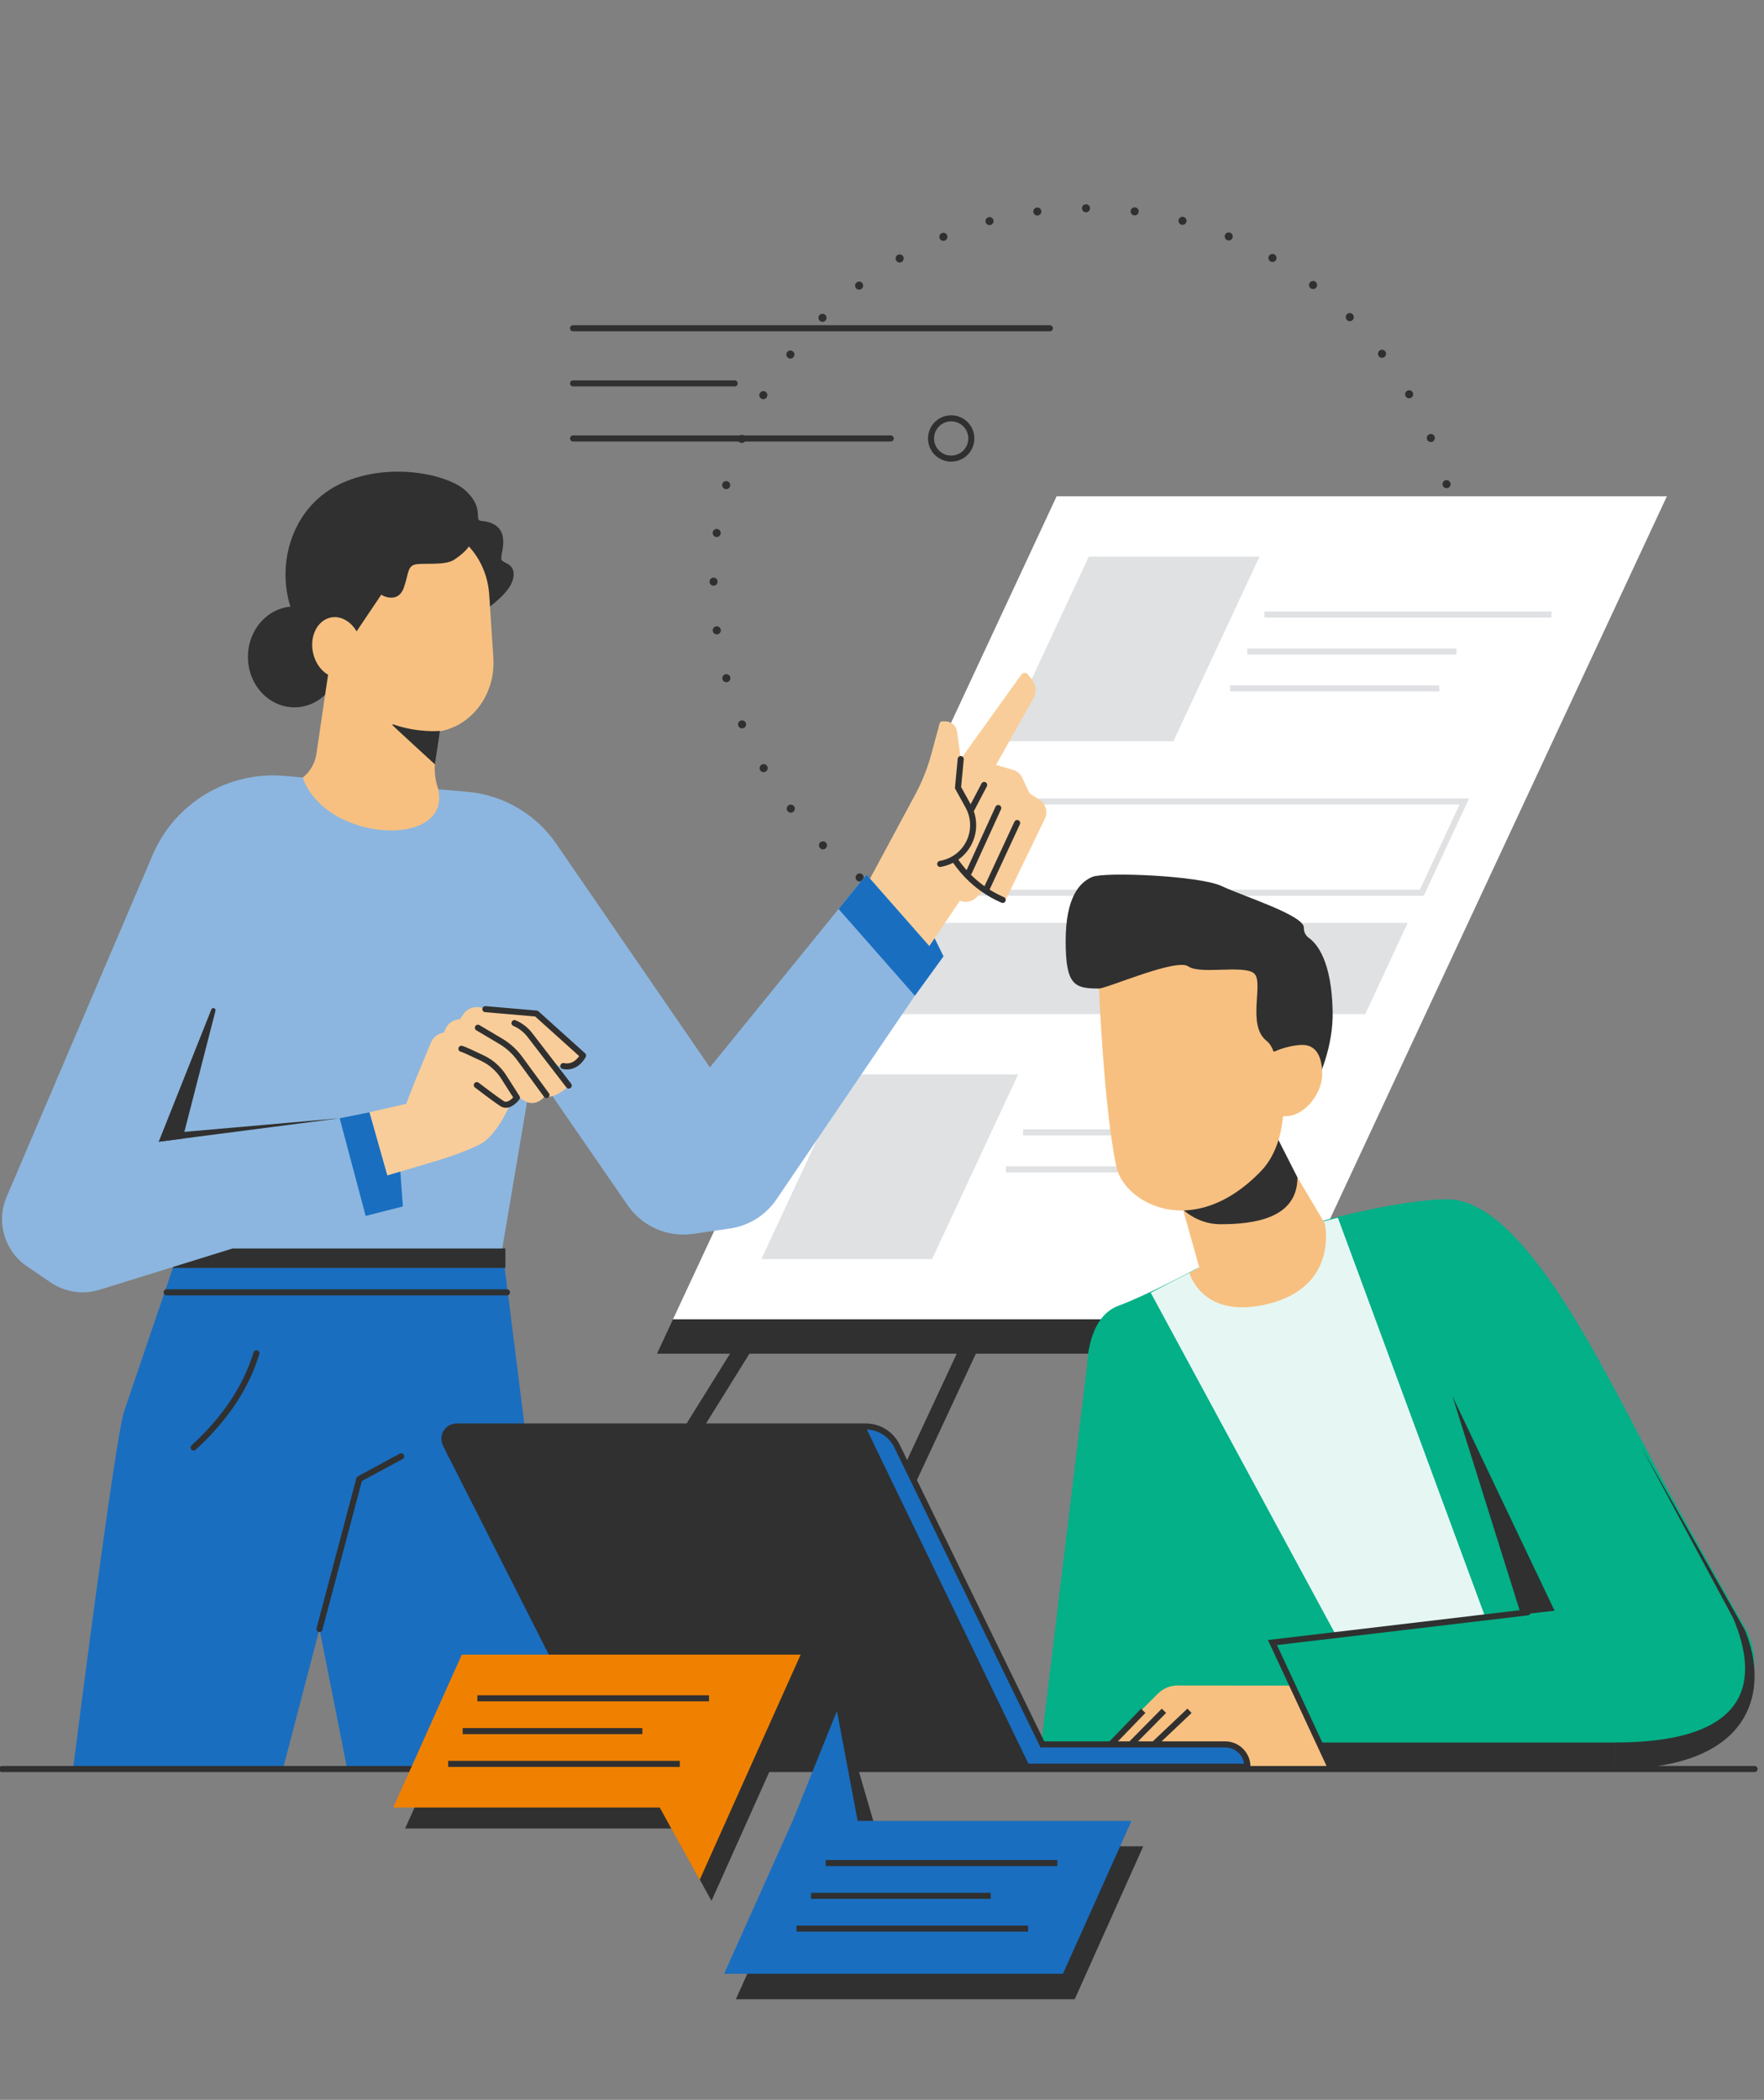 <?xml version="1.0" encoding="UTF-8"?>
<svg id="Illu" xmlns="http://www.w3.org/2000/svg" viewBox="0 0 437 520">
  <rect x="0" y="0" width="437" height="520" fill="#808080" stroke="none"/>
  <circle cx="269.16" cy="143.96" r="92.39" fill="none" stroke="#303030" stroke-dasharray="0 12.09" stroke-linecap="round" stroke-miterlimit="10" stroke-width="2"/>
  <g>
    <g>
      <g>
        <polygon points="317.9 326.71 166.72 326.71 261.76 122.9 412.94 122.9 317.9 326.71" fill="#fff"/>
        <polygon points="290.7 183.55 248.42 183.55 269.73 137.84 312.02 137.84 290.7 183.55" fill="#dfe1e3"/>
        <line x1="313.25" y1="152.19" x2="384.35" y2="152.19" fill="none" stroke="#dfe1e3" stroke-miterlimit="10" stroke-width="1.5"/>
        <line x1="308.99" y1="161.34" x2="360.81" y2="161.34" fill="none" stroke="#dfe1e3" stroke-miterlimit="10" stroke-width="1.5"/>
        <line x1="304.73" y1="170.48" x2="356.55" y2="170.48" fill="none" stroke="#dfe1e3" stroke-miterlimit="10" stroke-width="1.5"/>
        <polygon points="230.91 311.78 188.62 311.78 209.94 266.07 252.22 266.07 230.91 311.78" fill="#dfe1e3"/>
        <line x1="253.46" y1="280.42" x2="294.68" y2="280.42" fill="none" stroke="#dfe1e3" stroke-miterlimit="10" stroke-width="1.5"/>
        <line x1="249.2" y1="289.57" x2="301.02" y2="289.57" fill="none" stroke="#dfe1e3" stroke-miterlimit="10" stroke-width="1.5"/>
        <polygon points="352.23 221.07 230.92 221.07 241.45 198.48 362.76 198.48 352.23 221.07" fill="none" stroke="#dfe1e3" stroke-miterlimit="10" stroke-width="1.5"/>
        <polygon points="338.21 251.13 216.9 251.13 227.43 228.54 348.74 228.54 338.21 251.13" fill="#dfe1e3"/>
      </g>
      <polygon points="313.94 335.22 162.76 335.22 166.72 326.71 317.9 326.71 313.94 335.22" fill="#303030"/>
      <polygon points="243.34 331.81 241.75 335.22 194.05 437.49 189.31 437.49 237.01 335.22 238.6 331.81 243.34 331.81" fill="#303030"/>
      <polygon points="188.29 330.99 185.66 335.22 143.4 403.12 122.01 437.49 117.21 437.49 138.37 403.47 180.85 335.22 183.94 330.26 188.29 330.99" fill="#303030"/>
      <polygon points="297.02 331.08 295.73 335.22 264 437.49 259.19 437.49 290.92 335.22 291.98 331.81 297.02 331.08" fill="#303030"/>
    </g>
    <g>
      <g>
        <path d="M213.93,220.55l12.81-23.81c1.69-3.14,3.01-6.46,3.95-9.9l2.09-7.7c.08-.3.36-.51.67-.51h.74c1.47,0,2.72,1.09,2.91,2.55l.91,6.79,15.02-20.94c.38-.53,1.16-.55,1.57-.05l1,1.22c1.1,1.35,1.26,3.23.41,4.74l-9.27,16.48,4.2,1.21c1.04.3,1.89,1.04,2.34,2.02l1.45,3.16c.2.43.52.8.92,1.06l1.85,1.18c1.58,1.01,2.16,3.05,1.34,4.74l-9.65,19.89-4.79-2.75-2.32,2.13c-1.07,1.21-2.79,1.6-4.28.98h0s-9.92,14.73-9.92,14.73l-13.94-17.22Z" fill="#f9cd99"/>
        <path d="M238,187.97l-.67,7.08,2.53,4.57c1.42,2.56,1.61,5.62.52,8.34h0c-1.19,2.97-3.77,5.15-6.89,5.85l-.57.13" fill="none" stroke="#303030" stroke-linecap="round" stroke-linejoin="round" stroke-width="1.5"/>
        <path d="M248.4,222.85c-4.41-1.93-8.4-4.93-11.71-9.68" fill="none" stroke="#303030" stroke-linecap="round" stroke-linejoin="round" stroke-width="1.5"/>
        <line x1="251.98" y1="203.81" x2="244.44" y2="220.05" fill="none" stroke="#303030" stroke-linecap="round" stroke-linejoin="round" stroke-width="1.5"/>
        <line x1="247.3" y1="200.09" x2="240.06" y2="215.97" fill="none" stroke="#303030" stroke-linecap="round" stroke-linejoin="round" stroke-width="1.5"/>
        <line x1="243.81" y1="194.38" x2="240.69" y2="200.34" fill="none" stroke="#303030" stroke-linecap="round" stroke-linejoin="round" stroke-width="1.5"/>
      </g>
      <g>
        <line x1="41.98" y1="321.41" x2="124.03" y2="321.41" fill="none" stroke="#303030" stroke-miterlimit="10" stroke-width="1.5"/>
        <path d="M140.57,437.55h-54.66l-6.76-34.15-8.93,34.15H18.16s10.29-81.29,12.61-88.12l13.7-40.28h79.96l16.13,128.39Z" fill="#196ec0"/>
        <polygon points="125.2 313.99 42.82 313.99 44.48 309.15 125.2 309.15 125.2 313.99" fill="#303030"/>
      </g>
      <g>
        <ellipse cx="72.94" cy="162.67" rx="11.52" ry="12.49" fill="#303030"/>
        <path d="M119.9,151.36c4.45-3.35,7.13-5.97,7.34-8.9.21-2.92-2.58-2.96-2.99-3.82-.4-.86.79-3.02.31-5.72-.51-2.85-3.13-3.77-5.26-3.91s.91-2.95-3.9-7.47c-4.28-4.02-18.58-7.24-30.41-2.04-17.55,7.71-18.75,32.87-4.46,42.46,3.15,2.11,39.36-10.61,39.36-10.61Z" fill="#303030"/>
        <path d="M107.84,187.99l5.38-36.52-28.91-5-5.91,40.13c-.57,3.85-3.34,6.87-6.89,7.51l2.64,15.35,28.91,5,11.45-13.19c-5.12-.89-7.48-7.73-6.66-13.28Z" fill="#f7c080"/>
        <path d="M81.67,131.5l21.02-1.62c9.55-.73,17.83,7.06,18.51,17.4l1.02,15.62c.62,9.48-5.96,17.7-14.71,18.38l-22.48,1.73-3.38-51.51Z" fill="#f7c080"/>
        <path d="M117.82,131.29c-.6,3.23-2.15,5.25-5.33,7.33-2.35,1.54-8.01.68-9.79,1.21-1.79.53-1.5,2.42-2.65,5.68s-3.99,2.71-5.61,1.77l-6.39,9.5-8.12-2.09s-7.72-23.41,6.7-30.56c19.59-9.71,31.18,7.16,31.18,7.16Z" fill="#303030"/>
        <path d="M77.72,162.32c-1.18-4,.44-8.13,3.61-9.23,3.17-1.1,6.69,1.26,7.87,5.26,1.18,4-.44,8.13-3.61,9.23-3.17,1.1-6.69-1.26-7.87-5.26Z" fill="#f7c080"/>
        <path d="M107.74,189.27s-10.59-9.66-10.56-9.76c.03-.1.13-.16.23-.13,6.21,2.16,11.57,1.62,11.57,1.62l-1.24,8.27Z" fill="#303030"/>
      </g>
      <path d="M1.63,296.4l36.18-84.67c5.51-12.91,18.7-20.81,32.68-19.59l4.51.39c5.61,16.15,36.9,17.7,33.56,2.92l7.17.62c8.91.78,17,5.49,22.06,12.86l38.07,55.39,38.79-47.73,18.26,20.75-40.59,59.71c-2.64,3.88-6.79,6.48-11.43,7.16l-9.18,1.34c-6.3.92-12.58-1.82-16.2-7.06l-23.51-34.09-7.57,44.74H57.7l-33.05,10.25c-4.1,1.27-8.55.6-12.1-1.81l-5.88-4c-5.57-3.79-7.68-10.99-5.03-17.19Z" fill="#8cb6df"/>
      <polyline points="79.14 403.4 89.01 366.25 99.38 360.64" fill="none" stroke="#303030" stroke-linecap="round" stroke-linejoin="round" stroke-width="1.5"/>
      <path d="M63.53,335.11c-2.56,8.41-7.75,16.2-15.56,23.35" fill="none" stroke="#303030" stroke-linecap="round" stroke-linejoin="round" stroke-width="1.5"/>
      <line x1="125.59" y1="320.03" x2="41.27" y2="320.03" fill="none" stroke="#303030" stroke-linecap="round" stroke-linejoin="round" stroke-width="1.5"/>
      <g>
        <path d="M95.95,291.09c5.77-1.71,11.4-3.39,11.4-3.39.29-.08,7.14-2.06,11.62-4.37,4.01-2.07,7.24-9.42,7.37-9.73,0-.02,0-.04.01-.06.73-.41,1.35-1.05,1.75-1.58.1-.14.11-.31.08-.47.64.47,1.33.92,2.03,1.27.91.45,1.76.47,2.51.26.93-.27,1.7-.9,2.22-1.51.57.18,1.21.13,1.85-.05,1.75-.5,3.52-1.95,3.78-2.18.24-.21.28-.57.09-.82l-3.93-5.11c.69.29,1.49.56,2.43.76.91.19,1.7.15,2.38-.05,1.54-.44,2.48-1.63,2.82-2.42.1-.24.04-.52-.15-.69l-11.28-9.93c-.1-.08-.22-.14-.35-.15l-12.35-.98s-.03,0-.05,0l-.47-.2c-1.78-.73-3.85-.11-4.93,1.48l-.84,1.23c-1.63.06-3.05,1.05-3.66,2.54l-.29.72-.59.17c-1.2.34-2.16,1.2-2.64,2.34-3.24,7.72-5.08,12.35-6.12,15.17l-9.13,2.1,4.42,15.64Z" fill="#f9cd99"/>
        <g>
          <path d="M127.45,253.35c1.51.64,2.82,1.66,3.82,2.96l9.63,12.51" fill="none" stroke="#303030" stroke-linecap="round" stroke-linejoin="round" stroke-width="1.5"/>
          <path d="M118.39,254.5l5.68,3.37c1.81,1.07,3.38,2.5,4.63,4.19l6.68,9.11" fill="none" stroke="#303030" stroke-linecap="round" stroke-linejoin="round" stroke-width="1.5"/>
          <path d="M114.31,259.71c.48.09,3.05,1.29,5.24,2.34,2.14,1.02,3.95,2.63,5.23,4.63l3.28,5.14s-1.93,2.61-3.69,1.47c-1.77-1.14-6.25-4.58-6.25-4.58" fill="none" stroke="#303030" stroke-linecap="round" stroke-linejoin="round" stroke-width="1.5"/>
          <path d="M120.24,249.9l12.65,1.09,11.55,10.39s-1.59,3.31-4.88,2.61" fill="none" stroke="#303030" stroke-linecap="round" stroke-linejoin="round" stroke-width="1.5"/>
        </g>
      </g>
      <polygon points="214.66 216.6 207.75 225.1 226.65 246.58 233.74 236.82 231.53 232.34 230.22 234.29 214.66 216.6" fill="#196ec0"/>
      <polygon points="91.52 275.45 95.95 291.09 99.17 290.13 99.81 298.76 90.58 301.1 84.15 276.92 91.52 275.45" fill="#196ec0"/>
      <polygon points="84.15 276.92 39.32 282.73 40.52 280.74 84.15 276.92" fill="#303030"/>
      <path d="M52.35,249.99l-13.03,32.74,5.92-.77,8.14-31.64c.17-.66-.78-.97-1.03-.34Z" fill="#303030"/>
    </g>
  </g>
  <g>
    <path d="M423.37,427.68c9.48-3.96,13.36-15.33,8.27-24.26-6.88-12.08-16.1-28.44-22.92-41.26-12.36-23.22-31.86-64.42-50.19-64.42-12.73,0-34.87,6.45-34.87,6.45-4.94,1.65-27.1,10.74-27.1,10.74,0,0-12.1,6.5-19.22,9.12-7.12,2.62-7.24,13.68-7.24,13.68l-12.01,99.22,141.79.54,23.47-9.81Z" fill="#03b087" stroke="#03b087" stroke-miterlimit="10" stroke-width="1.5"/>
    <path d="M367.96,400.51l-36.52-98.96-4.41,1.11c-3.75,1.27-22.71,7.59-26.26,9.35l-15.7,8.11,45.97,84.96" fill="#e6f7f3"/>
    <polyline points="358.53 343.06 385.12 398.87 317.29 406.56" fill="none"/>
    <polygon points="359.84 345.81 376.79 399.81 385.12 398.87 359.84 345.81" fill="#303030"/>
    <path d="M399.95,431.51c34.76,0,35.58-16.14,29.44-30.75l-22.68-42.23,25.52,45.07c6.14,14.6,2.48,34.46-32.28,34.46v-6.56Z" fill="#303030"/>
    <g>
      <path d="M315.65,281.87l12.54,21.08s3.66,15.87-14.47,20.05c-16.03,3.7-19.07-7.79-19.07-7.79l2.45-1.34-6.29-22.47,24.85-9.53Z" fill="#f7c080"/>
      <path d="M286.81,284.96c0,10.05,6.96,18.2,15.55,18.2s19.06-1.54,19.06-11.59l-4.92-9.69-29.68,3.09Z" fill="#303030"/>
      <path d="M272.22,244.27s1.26,30.55,4.37,44.75c1.94,8.85,18.87,18.4,35.7,1.09,16.83-17.31-8.51-68.4-8.51-68.4l-31.55,22.56Z" fill="#f7c080"/>
      <path d="M316.9,270.7c.06,3.89,5.24,5.13,7.1,1.72,3.27-5.97,6.29-13.75,6.14-21.92-.23-12.48-3.85-16.79-5.89-18.24-.82-.58-1.27-1.53-1.24-2.53.08-3.06-14.87-7.72-20.37-10.31-5.5-2.59-28.96-3.56-32.04-2.27-3.07,1.29-6.6,4.9-6.6,15.9s2.2,11.74,8.24,11.74c1.97,0,19.23-7.58,22.14-5.48,2.91,2.1,13.92-.49,16.34,1.78,2.43,2.27-1.94,12.78,3.07,16.67,2.3,1.78,3.01,7.38,3.1,12.91Z" fill="#303030"/>
      <path d="M315.75,260.39s3.07-1.47,6.63-1.63c3.56-.16,5.18,2.75,5.18,7.28s-4.21,10.36-9.06,10.36h-8.25v-16.01h5.5Z" fill="#f7c080"/>
    </g>
    <polygon points="321.15 437.91 399.95 438.07 399.95 431.51 321.15 431.51 321.15 437.91" fill="#303030"/>
    <path d="M286.45,431.54l11.94,1.53c2.65,0,5.17-1.15,6.99.78v1.53c2.41,2.54,4.85,2.55,8.35,2.55h15.65s-9.3-20.52-9.3-20.52l-28.34-.03c-1.83,0-3.59.72-4.89,2.02l-4.2,4.2-7.41,7.93h11.2Z" fill="#f7c080"/>
    <line x1="294.68" y1="423.65" x2="285.32" y2="432.5" fill="none" stroke="#303030" stroke-miterlimit="10" stroke-width="1.5"/>
    <line x1="288.35" y1="423.65" x2="279.6" y2="432.5" fill="none" stroke="#303030" stroke-miterlimit="10" stroke-width="1.5"/>
    <line x1="283.22" y1="423.65" x2="274.73" y2="432.44" fill="none" stroke="#303030" stroke-miterlimit="10" stroke-width="1.5"/>
    <polyline points="378.43 399.27 315.23 406.75 329.49 437.38" fill="none" stroke="#303030" stroke-linecap="round" stroke-miterlimit="10" stroke-width="1.5"/>
    <g>
      <path d="M110.4,357.64l38.25,75.5c1.35,2.67,4.09,4.35,7.08,4.35h153.3c0-3.05-2.47-5.52-5.52-5.52h-45.28l-36.04-73.92c-1.44-2.95-4.44-4.81-7.71-4.81h-101.32c-2.27,0-3.75,2.37-2.76,4.4Z" fill="#196ec0" stroke="#303030" stroke-miterlimit="10" stroke-width="1.5"/>
      <path d="M110.4,357.64l38.25,75.5c1.35,2.67,4.09,4.35,7.08,4.35h99.4l-40.76-84.26h-101.21c-2.27,0-3.75,2.37-2.76,4.4Z" fill="#303030"/>
    </g>
  </g>
  <line x1=".5" y1="438.07" x2="434.67" y2="438.07" fill="none" stroke="#303030" stroke-linecap="round" stroke-miterlimit="10" stroke-width="1.5"/>
  <g>
    <line x1="141.96" y1="81.29" x2="260.09" y2="81.29" fill="none" stroke="#303030" stroke-linecap="round" stroke-linejoin="round" stroke-width="1.5"/>
    <line x1="141.96" y1="94.94" x2="182" y2="94.94" fill="none" stroke="#303030" stroke-linecap="round" stroke-linejoin="round" stroke-width="1.5"/>
    <line x1="141.96" y1="108.58" x2="220.67" y2="108.58" fill="none" stroke="#303030" stroke-linecap="round" stroke-linejoin="round" stroke-width="1.5"/>
    <circle cx="235.64" cy="108.58" r="4.99" fill="none" stroke="#303030" stroke-linecap="round" stroke-linejoin="round" stroke-width="1.5"/>
  </g>
  <g>
    <polygon points="199.28 457.21 182.3 495.08 266.24 495.08 283.22 457.21 218.18 457.21 210.24 429.99 199.28 457.21" fill="#303030"/>
    <polygon points="201.28 414.93 184.3 452.8 176.26 470.72 166.38 452.8 100.36 452.8 117.34 414.93 201.28 414.93" fill="#303030"/>
    <polygon points="198.35 409.74 181.36 447.61 173.33 465.53 163.44 447.61 97.42 447.61 114.41 409.74 198.35 409.74" fill="#f08100"/>
    <line x1="175.64" y1="420.56" x2="118.26" y2="420.56" fill="none" stroke="#303030" stroke-miterlimit="10" stroke-width="1.5"/>
    <line x1="159.14" y1="428.68" x2="114.62" y2="428.68" fill="none" stroke="#303030" stroke-miterlimit="10" stroke-width="1.5"/>
    <line x1="168.41" y1="436.8" x2="111.03" y2="436.8" fill="none" stroke="#303030" stroke-miterlimit="10" stroke-width="1.5"/>
    <polygon points="196.37 450.91 179.38 488.78 263.32 488.78 280.31 450.91 212.47 450.91 207.33 423.69 196.37 450.91" fill="#196ec0"/>
    <line x1="261.94" y1="461.35" x2="204.56" y2="461.35" fill="none" stroke="#303030" stroke-miterlimit="10" stroke-width="1.5"/>
    <line x1="245.44" y1="469.47" x2="200.92" y2="469.47" fill="none" stroke="#303030" stroke-miterlimit="10" stroke-width="1.5"/>
    <line x1="254.7" y1="477.59" x2="197.32" y2="477.59" fill="none" stroke="#303030" stroke-miterlimit="10" stroke-width="1.5"/>
  </g>
</svg>